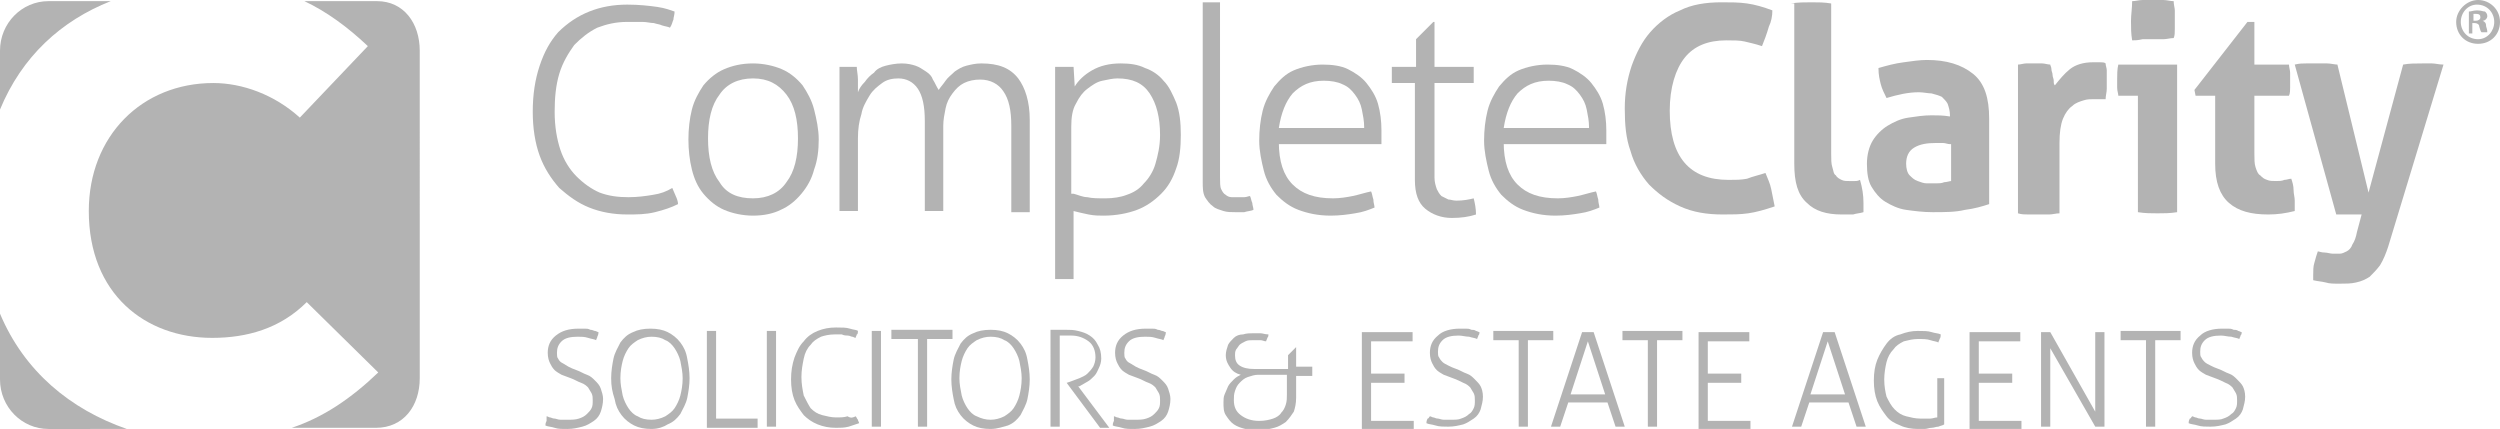 <?xml version="1.0" encoding="utf-8"?>
<!-- Generator: Adobe Illustrator 19.1.0, SVG Export Plug-In . SVG Version: 6.00 Build 0)  -->
<svg version="1.1" id="Layer_1" xmlns="http://www.w3.org/2000/svg" xmlns:xlink="http://www.w3.org/1999/xlink" x="0px" y="0px"
	 viewBox="0 0 216.8 37.2" style="enable-background:new 0 0 216.8 37.2;" xml:space="preserve">
<style type="text/css">
	.st0{fill:#B3B3B3;}
</style>
<g id="XMLID_905_">
	<g id="XMLID_982_">
		<path id="XMLID_1003_" class="st0" d="M47.4,36.1c0.1,0,0.2,0.1,0.3,0.1c0.1,0,0.2,0.1,0.4,0.1c0.1,0,0.3,0.1,0.5,0.1
			c0.2,0,0.4,0,0.6,0c0.4,0,0.7,0,1-0.1c0.3-0.1,0.5-0.2,0.7-0.4c0.2-0.2,0.3-0.3,0.4-0.5c0.1-0.2,0.1-0.4,0.1-0.7
			c0-0.2,0-0.4-0.1-0.6c-0.1-0.2-0.2-0.3-0.3-0.5c-0.1-0.1-0.3-0.3-0.6-0.4c-0.3-0.1-0.6-0.3-0.9-0.4c-0.3-0.1-0.5-0.2-0.8-0.3
			c-0.2-0.1-0.5-0.3-0.6-0.4c-0.2-0.2-0.3-0.4-0.4-0.6c-0.1-0.2-0.2-0.5-0.2-0.9c0-0.6,0.2-1.1,0.7-1.5c0.5-0.4,1.1-0.6,2-0.6
			c0.2,0,0.3,0,0.5,0c0.2,0,0.3,0,0.5,0.1c0.2,0,0.3,0.1,0.4,0.1c0.1,0,0.2,0.1,0.3,0.1c0,0.1,0,0.2-0.1,0.4c0,0.1-0.1,0.2-0.1,0.3
			c-0.2-0.1-0.4-0.1-0.7-0.2c-0.3-0.1-0.6-0.1-0.9-0.1c-0.6,0-1.1,0.1-1.4,0.4c-0.3,0.3-0.4,0.6-0.4,1c0,0.2,0,0.4,0.1,0.5
			c0.1,0.2,0.2,0.3,0.4,0.4c0.2,0.1,0.3,0.2,0.5,0.3c0.2,0.1,0.4,0.2,0.7,0.3c0.3,0.1,0.6,0.3,0.9,0.4c0.3,0.1,0.5,0.3,0.7,0.5
			c0.2,0.2,0.4,0.4,0.5,0.7c0.1,0.3,0.2,0.6,0.2,0.9c0,0.4-0.1,0.8-0.2,1.1c-0.1,0.3-0.3,0.6-0.6,0.8c-0.3,0.2-0.6,0.4-1,0.5
			c-0.4,0.1-0.8,0.2-1.3,0.2c-0.5,0-0.8,0-1.1-0.1c-0.3-0.1-0.6-0.1-0.8-0.2c0-0.1,0-0.2,0.1-0.4C47.4,36.3,47.4,36.2,47.4,36.1z"/>
		<path id="XMLID_1000_" class="st0" d="M56.5,37.2c-0.6,0-1.1-0.1-1.5-0.3c-0.4-0.2-0.8-0.5-1.1-0.9c-0.3-0.4-0.5-0.8-0.6-1.4
			C53.1,34,53,33.5,53,32.8c0-0.6,0.1-1.2,0.2-1.7c0.1-0.5,0.4-1,0.6-1.4c0.3-0.4,0.6-0.7,1.1-0.9c0.4-0.2,0.9-0.3,1.5-0.3
			c0.6,0,1.1,0.1,1.5,0.3c0.4,0.2,0.8,0.5,1.1,0.9c0.3,0.4,0.5,0.8,0.6,1.4c0.1,0.5,0.2,1.1,0.2,1.7c0,0.6-0.1,1.2-0.2,1.7
			c-0.1,0.5-0.4,1-0.6,1.4c-0.3,0.4-0.6,0.7-1.1,0.9C57.6,37,57.1,37.2,56.5,37.2z M56.5,36.4c0.4,0,0.8-0.1,1.2-0.3
			c0.3-0.2,0.6-0.4,0.8-0.7c0.2-0.3,0.4-0.7,0.5-1.1c0.1-0.4,0.2-0.9,0.2-1.5c0-0.5-0.1-1-0.2-1.5c-0.1-0.4-0.3-0.8-0.5-1.1
			c-0.2-0.3-0.5-0.6-0.8-0.7c-0.3-0.2-0.7-0.3-1.2-0.3c-0.4,0-0.8,0.1-1.2,0.3c-0.3,0.2-0.6,0.4-0.8,0.7c-0.2,0.3-0.4,0.7-0.5,1.1
			c-0.1,0.4-0.2,0.9-0.2,1.5c0,0.5,0.1,1,0.2,1.5c0.1,0.4,0.3,0.8,0.5,1.1c0.2,0.3,0.5,0.6,0.8,0.7C55.6,36.3,56,36.4,56.5,36.4z"/>
		<path id="XMLID_998_" class="st0" d="M61.3,28.7c0,0,0.1,0,0.2,0c0.1,0,0.1,0,0.2,0c0.1,0,0.1,0,0.2,0c0.1,0,0.1,0,0.2,0v7.6h3.6
			c0,0,0,0.1,0,0.2c0,0.1,0,0.1,0,0.2c0,0.1,0,0.1,0,0.2c0,0.1,0,0.1,0,0.2h-4.4V28.7z"/>
		<path id="XMLID_996_" class="st0" d="M66.5,28.7c0.1,0,0.1,0,0.2,0c0.1,0,0.1,0,0.2,0c0.1,0,0.1,0,0.2,0c0.1,0,0.1,0,0.2,0V37
			c-0.1,0-0.1,0-0.2,0c-0.1,0-0.1,0-0.2,0c-0.1,0-0.2,0-0.2,0c-0.1,0-0.1,0-0.2,0V28.7z"/>
		<path id="XMLID_994_" class="st0" d="M74.2,36.1c0.1,0.1,0.1,0.2,0.2,0.3c0,0.1,0.1,0.2,0.1,0.3c-0.3,0.1-0.6,0.2-0.9,0.3
			c-0.4,0.1-0.7,0.1-1.1,0.1c-0.6,0-1.1-0.1-1.6-0.3c-0.5-0.2-0.9-0.5-1.2-0.8c-0.3-0.4-0.6-0.8-0.8-1.3c-0.2-0.5-0.3-1.1-0.3-1.8
			c0-0.7,0.1-1.3,0.3-1.9c0.2-0.5,0.4-1,0.8-1.4c0.3-0.4,0.7-0.7,1.2-0.9c0.5-0.2,1-0.3,1.6-0.3c0.5,0,0.9,0,1.2,0.1
			c0.3,0.1,0.6,0.1,0.7,0.2c0,0.1,0,0.3-0.1,0.3c0,0.1-0.1,0.2-0.1,0.3c-0.1,0-0.2-0.1-0.3-0.1c-0.1,0-0.2-0.1-0.4-0.1
			c-0.1,0-0.3,0-0.5-0.1c-0.2,0-0.4,0-0.6,0c-0.5,0-0.9,0.1-1.2,0.2c-0.4,0.2-0.7,0.4-0.9,0.7c-0.3,0.3-0.5,0.7-0.6,1.2
			c-0.1,0.5-0.2,1-0.2,1.6c0,0.6,0.1,1.1,0.2,1.6c0.2,0.4,0.4,0.8,0.6,1.1c0.3,0.3,0.6,0.5,1,0.6c0.4,0.1,0.8,0.2,1.2,0.2
			c0.4,0,0.7,0,1-0.1C73.8,36.3,74,36.2,74.2,36.1z"/>
		<path id="XMLID_992_" class="st0" d="M75.6,28.7c0.1,0,0.1,0,0.2,0c0.1,0,0.1,0,0.2,0c0.1,0,0.1,0,0.2,0c0.1,0,0.1,0,0.2,0V37
			c-0.1,0-0.1,0-0.2,0c-0.1,0-0.1,0-0.2,0c-0.1,0-0.2,0-0.2,0c-0.1,0-0.1,0-0.2,0V28.7z"/>
		<path id="XMLID_990_" class="st0" d="M79.5,29.4h-2.2c0,0,0-0.1,0-0.2c0-0.1,0-0.1,0-0.2c0-0.1,0-0.1,0-0.2c0-0.1,0-0.1,0-0.2h5.3
			c0,0,0,0.1,0,0.2c0,0.1,0,0.1,0,0.2c0,0.1,0,0.1,0,0.2c0,0.1,0,0.1,0,0.2h-2.2V37c-0.1,0-0.1,0-0.2,0c-0.1,0-0.1,0-0.2,0
			c-0.1,0-0.2,0-0.2,0c-0.1,0-0.1,0-0.2,0V29.4z"/>
		<path id="XMLID_987_" class="st0" d="M85.9,37.2c-0.6,0-1.1-0.1-1.5-0.3c-0.4-0.2-0.8-0.5-1.1-0.9c-0.3-0.4-0.5-0.8-0.6-1.4
			c-0.1-0.5-0.2-1.1-0.2-1.7c0-0.6,0.1-1.2,0.2-1.7c0.1-0.5,0.4-1,0.6-1.4c0.3-0.4,0.6-0.7,1.1-0.9c0.4-0.2,0.9-0.3,1.5-0.3
			c0.6,0,1.1,0.1,1.5,0.3c0.4,0.2,0.8,0.5,1.1,0.9c0.3,0.4,0.5,0.8,0.6,1.4c0.1,0.5,0.2,1.1,0.2,1.7c0,0.6-0.1,1.2-0.2,1.7
			c-0.1,0.5-0.4,1-0.6,1.4c-0.3,0.4-0.6,0.7-1.1,0.9C87,37,86.5,37.2,85.9,37.2z M85.9,36.4c0.4,0,0.8-0.1,1.2-0.3
			c0.3-0.2,0.6-0.4,0.8-0.7c0.2-0.3,0.4-0.7,0.5-1.1c0.1-0.4,0.2-0.9,0.2-1.5c0-0.5-0.1-1-0.2-1.5c-0.1-0.4-0.3-0.8-0.5-1.1
			c-0.2-0.3-0.5-0.6-0.8-0.7c-0.3-0.2-0.7-0.3-1.2-0.3c-0.4,0-0.8,0.1-1.2,0.3c-0.3,0.2-0.6,0.4-0.8,0.7c-0.2,0.3-0.4,0.7-0.5,1.1
			c-0.1,0.4-0.2,0.9-0.2,1.5c0,0.5,0.1,1,0.2,1.5c0.1,0.4,0.3,0.8,0.5,1.1c0.2,0.3,0.5,0.6,0.8,0.7C85.1,36.3,85.5,36.4,85.9,36.4z"
			/>
		<path id="XMLID_985_" class="st0" d="M90.7,28.6c0.2,0,0.3,0,0.4,0c0.1,0,0.3,0,0.4,0c0.1,0,0.2,0,0.4,0c0.1,0,0.3,0,0.5,0
			c0.4,0,0.7,0,1.1,0.1c0.4,0.1,0.7,0.2,1,0.4c0.3,0.2,0.5,0.4,0.7,0.8c0.2,0.3,0.3,0.7,0.3,1.2c0,0.3-0.1,0.6-0.2,0.8
			c-0.1,0.2-0.2,0.5-0.4,0.7c-0.2,0.2-0.4,0.4-0.6,0.5c-0.2,0.1-0.5,0.3-0.7,0.4l-0.1,0l2.7,3.6c-0.1,0-0.2,0-0.2,0
			c-0.1,0-0.2,0-0.2,0c-0.1,0-0.2,0-0.2,0c-0.1,0-0.1,0-0.2,0l-2.9-3.9v0l0.3-0.1c0.3-0.1,0.5-0.2,0.8-0.3c0.2-0.1,0.5-0.2,0.7-0.4
			c0.2-0.2,0.3-0.3,0.5-0.6c0.1-0.2,0.2-0.5,0.2-0.8c0-0.6-0.2-1.1-0.6-1.4c-0.4-0.3-0.9-0.5-1.5-0.5c-0.2,0-0.3,0-0.5,0
			c-0.1,0-0.3,0-0.5,0V37c-0.1,0-0.1,0-0.2,0c-0.1,0-0.1,0-0.2,0c-0.1,0-0.1,0-0.2,0c-0.1,0-0.1,0-0.2,0V28.6z"/>
		<path id="XMLID_983_" class="st0" d="M96.6,36.1c0.1,0,0.2,0.1,0.3,0.1c0.1,0,0.2,0.1,0.4,0.1c0.1,0,0.3,0.1,0.5,0.1
			c0.2,0,0.4,0,0.6,0c0.4,0,0.7,0,1-0.1c0.3-0.1,0.5-0.2,0.7-0.4c0.2-0.2,0.3-0.3,0.4-0.5c0.1-0.2,0.1-0.4,0.1-0.7
			c0-0.2,0-0.4-0.1-0.6c-0.1-0.2-0.2-0.3-0.3-0.5c-0.1-0.1-0.3-0.3-0.6-0.4c-0.3-0.1-0.6-0.3-0.9-0.4c-0.3-0.1-0.5-0.2-0.8-0.3
			c-0.2-0.1-0.5-0.3-0.6-0.4c-0.2-0.2-0.3-0.4-0.4-0.6c-0.1-0.2-0.2-0.5-0.2-0.9c0-0.6,0.2-1.1,0.7-1.5c0.5-0.4,1.1-0.6,2-0.6
			c0.2,0,0.3,0,0.5,0c0.2,0,0.3,0,0.5,0.1c0.2,0,0.3,0.1,0.4,0.1c0.1,0,0.2,0.1,0.3,0.1c0,0.1,0,0.2-0.1,0.4c0,0.1-0.1,0.2-0.1,0.3
			c-0.2-0.1-0.4-0.1-0.7-0.2c-0.3-0.1-0.6-0.1-0.9-0.1c-0.6,0-1.1,0.1-1.4,0.4c-0.3,0.3-0.4,0.6-0.4,1c0,0.2,0,0.4,0.1,0.5
			c0.1,0.2,0.2,0.3,0.4,0.4c0.2,0.1,0.3,0.2,0.5,0.3c0.2,0.1,0.4,0.2,0.7,0.3c0.3,0.1,0.6,0.3,0.9,0.4c0.3,0.1,0.5,0.3,0.7,0.5
			c0.2,0.2,0.4,0.4,0.5,0.7c0.1,0.3,0.2,0.6,0.2,0.9c0,0.4-0.1,0.8-0.2,1.1c-0.1,0.3-0.3,0.6-0.6,0.8c-0.3,0.2-0.6,0.4-1,0.5
			c-0.4,0.1-0.8,0.2-1.3,0.2c-0.5,0-0.8,0-1.1-0.1c-0.3-0.1-0.6-0.1-0.8-0.2c0-0.1,0-0.2,0.1-0.4C96.6,36.3,96.6,36.2,96.6,36.1z"/>
	</g>
	<g id="XMLID_978_">
		<path id="XMLID_981_" class="st0" d="M9.6,0.1H4.2C1.9,0.1,0,2,0,4.4v5.1C1.9,4.9,5.3,1.8,9.6,0.1z"/>
		<path id="XMLID_980_" class="st0" d="M32.7,0.1h-6.3c1.9,0.9,3.7,2.2,5.5,3.9L26,10.2c-2.2-2-5-3-7.5-3c-6.2,0-10.8,4.6-10.8,11.1
			c0,7.2,4.9,11,10.7,11c3,0,5.9-0.8,8.2-3.1l6.2,6.1c-2.4,2.3-4.8,3.9-7.5,4.8h7.3c2.4,0,3.8-1.9,3.8-4.3V4.4
			C36.4,2,35,0.1,32.7,0.1z"/>
		<path id="XMLID_979_" class="st0" d="M0,27.2v5.7c0,2.4,1.9,4.3,4.2,4.3H11C6.1,35.5,2.1,32.2,0,27.2z"/>
	</g>
	<path id="XMLID_976_" class="st0" d="M58.3,16.3c0.1,0.2,0.2,0.5,0.3,0.7c0.1,0.2,0.2,0.5,0.2,0.7c-0.6,0.3-1.2,0.5-2,0.7
		c-0.8,0.2-1.6,0.2-2.4,0.2c-1.2,0-2.3-0.2-3.3-0.6c-1-0.4-1.8-1-2.6-1.7c-0.7-0.8-1.3-1.7-1.7-2.8c-0.4-1.1-0.6-2.4-0.6-3.8
		c0-1.5,0.2-2.8,0.6-4c0.4-1.2,0.9-2.1,1.6-2.9C49.2,2,50.1,1.4,51.1,1c1-0.4,2.1-0.6,3.3-0.6c1,0,1.9,0.1,2.6,0.2
		c0.7,0.1,1.2,0.3,1.5,0.4c0,0.3-0.1,0.5-0.1,0.7c-0.1,0.2-0.1,0.4-0.3,0.7c-0.2-0.1-0.4-0.1-0.7-0.2C57.2,2.1,57,2.1,56.7,2
		c-0.3,0-0.6-0.1-1-0.1c-0.4,0-0.8,0-1.3,0c-1,0-1.8,0.2-2.6,0.5c-0.8,0.4-1.4,0.9-2,1.5c-0.5,0.7-1,1.5-1.3,2.5
		c-0.3,1-0.4,2.1-0.4,3.3c0,1.3,0.2,2.4,0.5,3.3c0.3,0.9,0.8,1.7,1.4,2.3c0.6,0.6,1.3,1.1,2,1.4c0.8,0.3,1.6,0.4,2.5,0.4
		c0.8,0,1.5-0.1,2.1-0.2C57.3,16.8,57.8,16.6,58.3,16.3z"/>
	<path id="XMLID_973_" class="st0" d="M65.3,18.7c-0.9,0-1.8-0.2-2.5-0.5c-0.7-0.3-1.3-0.8-1.8-1.4c-0.5-0.6-0.8-1.3-1-2.1
		c-0.2-0.8-0.3-1.7-0.3-2.6c0-0.9,0.1-1.8,0.3-2.6c0.2-0.8,0.6-1.5,1-2.1c0.5-0.6,1.1-1.1,1.8-1.4c0.7-0.3,1.5-0.5,2.5-0.5
		c0.9,0,1.8,0.2,2.5,0.5c0.7,0.3,1.3,0.8,1.8,1.4C70,8,70.4,8.7,70.6,9.5c0.2,0.8,0.4,1.7,0.4,2.6c0,0.9-0.1,1.8-0.4,2.6
		c-0.2,0.8-0.6,1.5-1.1,2.1c-0.5,0.6-1.1,1.1-1.8,1.4C67.1,18.5,66.3,18.7,65.3,18.7z M65.3,17.2c1.3,0,2.3-0.5,2.9-1.4
		c0.7-0.9,1-2.2,1-3.8c0-1.6-0.3-2.9-1-3.8c-0.7-0.9-1.6-1.4-2.9-1.4c-1.3,0-2.3,0.5-2.9,1.4c-0.7,0.9-1,2.2-1,3.8
		c0,1.6,0.3,2.9,1,3.8C63,16.8,64,17.2,65.3,17.2z"/>
	<path id="XMLID_971_" class="st0" d="M72.7,5.8c0.1,0,0.3,0,0.4,0c0.1,0,0.2,0,0.4,0c0.1,0,0.3,0,0.4,0c0.1,0,0.2,0,0.4,0
		c0,0.3,0.1,0.7,0.1,1.1c0,0.4,0,0.8,0,1.1c0.1-0.3,0.3-0.6,0.6-0.9c0.2-0.3,0.5-0.6,0.8-0.8C76,6,76.4,5.8,76.8,5.7
		c0.4-0.1,0.9-0.2,1.4-0.2c0.5,0,0.9,0.1,1.2,0.2c0.3,0.1,0.6,0.3,0.9,0.5c0.3,0.2,0.5,0.4,0.6,0.7c0.2,0.3,0.3,0.6,0.5,0.9
		C81.6,7.5,81.8,7.3,82,7c0.2-0.3,0.5-0.5,0.8-0.8c0.3-0.2,0.6-0.4,1-0.5c0.4-0.1,0.8-0.2,1.3-0.2c1.5,0,2.5,0.4,3.2,1.3
		c0.6,0.8,1,2,1,3.6v8c-0.1,0-0.2,0-0.4,0c-0.2,0-0.3,0-0.4,0c-0.1,0-0.2,0-0.4,0c-0.2,0-0.3,0-0.4,0v-7.5c0-1.3-0.2-2.3-0.7-3
		c-0.4-0.6-1.1-1-2-1c-0.5,0-1,0.1-1.4,0.3c-0.4,0.2-0.7,0.5-1,0.9c-0.3,0.4-0.5,0.8-0.6,1.3c-0.1,0.5-0.2,1-0.2,1.5v7.4
		c-0.1,0-0.2,0-0.4,0c-0.2,0-0.3,0-0.4,0c-0.1,0-0.2,0-0.4,0c-0.2,0-0.3,0-0.4,0v-7.8c0-1.3-0.2-2.2-0.6-2.8c-0.4-0.6-1-0.9-1.7-0.9
		c-0.5,0-1,0.1-1.4,0.4c-0.4,0.3-0.8,0.6-1.1,1.1c-0.3,0.5-0.6,1-0.7,1.6c-0.2,0.6-0.3,1.3-0.3,2.1v6.3c-0.1,0-0.2,0-0.4,0
		c-0.2,0-0.3,0-0.4,0c-0.1,0-0.2,0-0.4,0c-0.2,0-0.3,0-0.4,0V5.8z"/>
	<path id="XMLID_968_" class="st0" d="M91.5,5.8c0.1,0,0.2,0,0.4,0c0.1,0,0.3,0,0.4,0c0.1,0,0.2,0,0.4,0c0.1,0,0.3,0,0.4,0l0.1,1.7
		c0.3-0.5,0.8-1,1.5-1.4c0.7-0.4,1.5-0.6,2.5-0.6c0.8,0,1.5,0.1,2.1,0.4c0.6,0.2,1.2,0.6,1.6,1.1c0.5,0.5,0.8,1.2,1.1,1.9
		c0.3,0.8,0.4,1.7,0.4,2.8c0,1.1-0.1,2.1-0.4,2.9c-0.3,0.9-0.7,1.6-1.3,2.2c-0.6,0.6-1.3,1.1-2.1,1.4c-0.8,0.3-1.8,0.5-2.9,0.5
		c-0.4,0-0.8,0-1.3-0.1c-0.5-0.1-0.9-0.2-1.3-0.3v5.9c-0.1,0-0.2,0-0.4,0c-0.2,0-0.3,0-0.4,0c-0.1,0-0.2,0-0.4,0c-0.2,0-0.3,0-0.4,0
		V5.8z M93.1,16.8c0.4,0.1,0.8,0.3,1.2,0.3c0.4,0.1,0.9,0.1,1.6,0.1c0.6,0,1.3-0.1,1.8-0.3c0.6-0.2,1.1-0.5,1.5-1
		c0.4-0.4,0.8-1,1-1.7c0.2-0.7,0.4-1.5,0.4-2.5c0-1.5-0.3-2.7-0.9-3.6c-0.6-0.9-1.5-1.3-2.8-1.3c-0.4,0-0.8,0.1-1.3,0.2
		c-0.5,0.1-0.9,0.4-1.3,0.7c-0.4,0.3-0.7,0.7-1,1.3c-0.3,0.5-0.4,1.2-0.4,2V16.8z"/>
	<path id="XMLID_966_" class="st0" d="M104.2,0.2c0.1,0,0.2,0,0.4,0c0.2,0,0.3,0,0.4,0c0.1,0,0.2,0,0.4,0c0.2,0,0.3,0,0.4,0v15.2
		c0,0.4,0,0.8,0.1,1c0.1,0.2,0.2,0.4,0.4,0.5c0.1,0.1,0.3,0.2,0.5,0.2c0.2,0,0.3,0,0.5,0c0.2,0,0.4,0,0.6,0c0.2,0,0.4-0.1,0.5-0.1
		c0.1,0.2,0.1,0.4,0.2,0.6c0,0.2,0.1,0.4,0.1,0.6c-0.2,0.1-0.5,0.1-0.8,0.2c-0.3,0-0.6,0-0.8,0c-0.3,0-0.7,0-1-0.1
		c-0.3-0.1-0.7-0.2-0.9-0.4c-0.3-0.2-0.5-0.5-0.7-0.8c-0.2-0.4-0.2-0.8-0.2-1.4V0.2z"/>
	<path id="XMLID_963_" class="st0" d="M110.9,12.3c0,1.7,0.4,2.9,1.2,3.7c0.8,0.8,1.9,1.2,3.5,1.2c0.6,0,1.2-0.1,1.7-0.2
		c0.5-0.1,1.1-0.3,1.6-0.4c0.1,0.2,0.1,0.4,0.2,0.7c0,0.3,0.1,0.5,0.1,0.7c-0.5,0.2-1,0.4-1.7,0.5c-0.6,0.1-1.3,0.2-2.1,0.2
		c-1.1,0-2-0.2-2.8-0.5c-0.8-0.3-1.4-0.8-1.9-1.3c-0.5-0.6-0.9-1.3-1.1-2.1c-0.2-0.8-0.4-1.7-0.4-2.6c0-0.9,0.1-1.8,0.3-2.6
		c0.2-0.8,0.6-1.5,1-2.1c0.5-0.6,1-1.1,1.7-1.4c0.7-0.3,1.6-0.5,2.5-0.5c0.8,0,1.6,0.1,2.2,0.4c0.6,0.3,1.2,0.7,1.6,1.2
		c0.4,0.5,0.8,1.1,1,1.8c0.2,0.7,0.3,1.5,0.3,2.3c0,0.1,0,0.3,0,0.6c0,0.2,0,0.4,0,0.6H110.9z M118.3,11c0-0.5-0.1-1-0.2-1.5
		c-0.1-0.5-0.3-0.9-0.6-1.3c-0.3-0.4-0.6-0.7-1.1-0.9c-0.4-0.2-1-0.3-1.6-0.3c-1.2,0-2,0.4-2.7,1.1c-0.6,0.7-1,1.7-1.2,3H118.3z"/>
	<path id="XMLID_961_" class="st0" d="M122.8,7.2h-2.1c0-0.1,0-0.2,0-0.3c0-0.1,0-0.3,0-0.4c0-0.1,0-0.3,0-0.4c0-0.1,0-0.2,0-0.3
		h2.1V3.4l1.5-1.5h0.1v3.9h3.4c0,0.1,0,0.2,0,0.3c0,0.1,0,0.2,0,0.4c0,0.1,0,0.3,0,0.4c0,0.1,0,0.2,0,0.3h-3.4v8.2
		c0,0.4,0.1,0.7,0.2,1c0.1,0.2,0.2,0.4,0.4,0.6c0.2,0.1,0.4,0.2,0.6,0.3c0.2,0,0.4,0.1,0.7,0.1c0.6,0,1.1-0.1,1.5-0.2
		c0.1,0.4,0.2,0.9,0.2,1.4c-0.6,0.2-1.3,0.3-2.1,0.3c-0.9,0-1.7-0.3-2.3-0.8c-0.6-0.5-0.9-1.3-0.9-2.5V7.2z"/>
	<path id="XMLID_958_" class="st0" d="M130.4,12.3c0,1.7,0.4,2.9,1.2,3.7c0.8,0.8,1.9,1.2,3.5,1.2c0.6,0,1.2-0.1,1.7-0.2
		c0.5-0.1,1.1-0.3,1.6-0.4c0.1,0.2,0.1,0.4,0.2,0.7c0,0.3,0.1,0.5,0.1,0.7c-0.5,0.2-1,0.4-1.7,0.5c-0.6,0.1-1.3,0.2-2.1,0.2
		c-1.1,0-2-0.2-2.8-0.5c-0.8-0.3-1.4-0.8-1.9-1.3c-0.5-0.6-0.9-1.3-1.1-2.1c-0.2-0.8-0.4-1.7-0.4-2.6c0-0.9,0.1-1.8,0.3-2.6
		c0.2-0.8,0.6-1.5,1-2.1c0.5-0.6,1-1.1,1.7-1.4c0.7-0.3,1.6-0.5,2.5-0.5c0.8,0,1.6,0.1,2.2,0.4c0.6,0.3,1.2,0.7,1.6,1.2
		c0.4,0.5,0.8,1.1,1,1.8c0.2,0.7,0.3,1.5,0.3,2.3c0,0.1,0,0.3,0,0.6c0,0.2,0,0.4,0,0.6H130.4z M137.8,11c0-0.5-0.1-1-0.2-1.5
		c-0.1-0.5-0.3-0.9-0.6-1.3c-0.3-0.4-0.6-0.7-1.1-0.9c-0.4-0.2-1-0.3-1.6-0.3c-1.2,0-2,0.4-2.7,1.1c-0.6,0.7-1,1.7-1.2,3H137.8z"/>
	<path id="XMLID_956_" class="st0" d="M153.1,15c0.2,0.5,0.4,0.9,0.5,1.4c0.1,0.5,0.2,1,0.3,1.5c-0.9,0.3-1.6,0.5-2.3,0.6
		c-0.7,0.1-1.4,0.1-2.2,0.1c-1.4,0-2.6-0.2-3.7-0.7c-1.1-0.5-1.9-1.1-2.7-1.9c-0.7-0.8-1.3-1.8-1.6-2.9c-0.4-1.1-0.5-2.3-0.5-3.7
		c0-1.3,0.2-2.5,0.6-3.7c0.4-1.1,0.9-2.1,1.6-2.9c0.7-0.8,1.6-1.5,2.6-1.9c1-0.5,2.2-0.7,3.6-0.7c0.8,0,1.5,0,2.2,0.1
		c0.7,0.1,1.4,0.3,2.2,0.6c0,0.5-0.1,1-0.3,1.4C153.2,3,153,3.5,152.8,4c-0.6-0.2-1.1-0.3-1.5-0.4c-0.4-0.1-1-0.1-1.6-0.1
		c-1.6,0-2.8,0.5-3.6,1.5c-0.8,1-1.3,2.6-1.3,4.6c0,4,1.7,6,5.1,6c0.6,0,1.1,0,1.6-0.1C152,15.3,152.5,15.2,153.1,15z"/>
	<path id="XMLID_954_" class="st0" d="M155.3,0.3c0.6-0.1,1.2-0.1,1.8-0.1c0.6,0,1.1,0,1.7,0.1v13c0,0.5,0,0.9,0.1,1.2
		c0.1,0.3,0.1,0.6,0.3,0.7c0.1,0.2,0.3,0.3,0.5,0.4c0.2,0.1,0.4,0.1,0.7,0.1c0.1,0,0.3,0,0.4,0c0.2,0,0.3,0,0.5-0.1
		c0.2,0.7,0.3,1.3,0.3,2c0,0.1,0,0.3,0,0.4c0,0.1,0,0.2,0,0.4c-0.3,0.1-0.6,0.1-0.9,0.2c-0.4,0-0.7,0-1,0c-1.3,0-2.3-0.3-3-1
		c-0.8-0.7-1.1-1.8-1.1-3.4V0.3z"/>
	<path id="XMLID_951_" class="st0" d="M169.1,10c0-0.4-0.1-0.7-0.2-1c-0.1-0.2-0.3-0.4-0.5-0.6c-0.2-0.1-0.5-0.2-0.9-0.3
		c-0.3,0-0.7-0.1-1.1-0.1c-0.9,0-1.8,0.2-2.8,0.5c-0.2-0.4-0.4-0.8-0.5-1.2c-0.1-0.4-0.2-0.8-0.2-1.4c0.7-0.2,1.4-0.4,2.2-0.5
		c0.7-0.1,1.4-0.2,2-0.2c1.7,0,3,0.4,4,1.2c1,0.8,1.4,2.1,1.4,3.9v7.4c-0.6,0.2-1.3,0.4-2.1,0.5c-0.8,0.2-1.8,0.2-2.8,0.2
		c-0.8,0-1.6-0.1-2.3-0.2c-0.7-0.1-1.3-0.4-1.8-0.7c-0.5-0.3-0.9-0.8-1.2-1.3c-0.3-0.5-0.4-1.2-0.4-2c0-0.8,0.2-1.5,0.5-2
		c0.3-0.5,0.8-1,1.3-1.3c0.5-0.3,1.1-0.6,1.8-0.7c0.7-0.1,1.3-0.2,2-0.2c0.5,0,1,0,1.6,0.1V10z M169.1,12.5c-0.2,0-0.4-0.1-0.6-0.1
		c-0.2,0-0.4,0-0.6,0c-0.8,0-1.4,0.1-1.9,0.4c-0.5,0.3-0.7,0.8-0.7,1.4c0,0.4,0.1,0.8,0.3,1c0.2,0.2,0.4,0.4,0.7,0.5
		c0.3,0.1,0.5,0.2,0.8,0.2c0.3,0,0.5,0,0.8,0c0.2,0,0.5,0,0.7-0.1c0.2,0,0.5-0.1,0.6-0.1V12.5z"/>
	<path id="XMLID_949_" class="st0" d="M175,5.6c0.2,0,0.5-0.1,0.7-0.1c0.2,0,0.5,0,0.7,0c0.2,0,0.5,0,0.7,0c0.2,0,0.5,0.1,0.7,0.1
		c0,0.1,0.1,0.2,0.1,0.4c0,0.2,0.1,0.3,0.1,0.5c0,0.2,0.1,0.3,0.1,0.5c0,0.2,0,0.3,0.1,0.4c0.4-0.5,0.8-1,1.3-1.4
		c0.5-0.4,1.2-0.6,2-0.6c0.2,0,0.4,0,0.6,0c0.2,0,0.4,0,0.5,0.1c0,0.2,0.1,0.4,0.1,0.6c0,0.2,0,0.4,0,0.7c0,0.3,0,0.6,0,0.9
		c0,0.3-0.1,0.6-0.1,0.9c-0.2,0-0.4,0-0.6,0c-0.2,0-0.4,0-0.4,0c-0.3,0-0.6,0-0.9,0.1c-0.3,0.1-0.7,0.2-1,0.5
		c-0.3,0.2-0.6,0.6-0.8,1.1c-0.2,0.5-0.3,1.2-0.3,2.1v6.1c-0.3,0-0.6,0.1-0.9,0.1c-0.3,0-0.6,0-0.9,0c-0.3,0-0.6,0-0.9,0
		c-0.3,0-0.6,0-0.9-0.1V5.6z"/>
	<path id="XMLID_946_" class="st0" d="M185.4,8.3h-1.7c0-0.2-0.1-0.4-0.1-0.7c0-0.2,0-0.5,0-0.7c0-0.4,0-0.9,0.1-1.3h5.1v12.8
		c-0.6,0.1-1.2,0.1-1.7,0.1c-0.5,0-1.1,0-1.7-0.1V8.3z M184.9,3.5c-0.1-0.6-0.1-1.1-0.1-1.7c0-0.5,0.1-1.1,0.1-1.7
		c0.3,0,0.6-0.1,0.9-0.1c0.3,0,0.6,0,0.9,0c0.3,0,0.6,0,0.9,0c0.3,0,0.6,0.1,0.9,0.1c0,0.3,0.1,0.6,0.1,0.8c0,0.3,0,0.5,0,0.8
		c0,0.3,0,0.5,0,0.8c0,0.3,0,0.6-0.1,0.8c-0.3,0-0.6,0.1-0.9,0.1c-0.3,0-0.6,0-0.9,0c-0.3,0-0.6,0-0.9,0
		C185.4,3.5,185.1,3.5,184.9,3.5z"/>
	<path id="XMLID_944_" class="st0" d="M192,8.3h-1.6l-0.1-0.5l4.6-5.9h0.6v3.7h3c0,0.2,0.1,0.5,0.1,0.7c0,0.2,0,0.4,0,0.6
		c0,0.2,0,0.5,0,0.7c0,0.2,0,0.5-0.1,0.7h-3v5c0,0.5,0,0.9,0.1,1.2c0.1,0.3,0.2,0.6,0.4,0.7c0.2,0.2,0.3,0.3,0.6,0.4
		c0.2,0.1,0.5,0.1,0.8,0.1c0.2,0,0.5,0,0.7-0.1c0.2,0,0.4-0.1,0.6-0.1c0.1,0.3,0.2,0.6,0.2,1c0,0.3,0.1,0.6,0.1,0.9
		c0,0.2,0,0.3,0,0.5c0,0.1,0,0.2,0,0.4c-0.8,0.2-1.5,0.3-2.3,0.3c-1.5,0-2.6-0.3-3.4-1c-0.8-0.7-1.2-1.8-1.2-3.4V8.3z"/>
	<path id="XMLID_942_" class="st0" d="M199,5.6c0.4-0.1,0.7-0.1,1-0.1c0.3,0,0.6,0,0.8,0c0.3,0,0.7,0,1,0c0.3,0,0.7,0.1,0.9,0.1
		l2.7,11.1l3-11.1c0.5-0.1,1.1-0.1,1.7-0.1c0.2,0,0.5,0,0.8,0c0.3,0,0.6,0.1,1,0.1l-4.8,15.8c-0.2,0.6-0.4,1.1-0.7,1.6
		c-0.3,0.4-0.6,0.7-0.9,1c-0.3,0.2-0.7,0.4-1.2,0.5c-0.4,0.1-0.9,0.1-1.4,0.1c-0.5,0-0.9,0-1.2-0.1c-0.4-0.1-0.7-0.1-1.1-0.2
		c0-0.1,0-0.2,0-0.2c0-0.1,0-0.1,0-0.2c0-0.4,0-0.8,0.1-1.1c0.1-0.4,0.2-0.7,0.3-1c0.1,0,0.3,0.1,0.6,0.1c0.2,0,0.5,0.1,0.7,0.1
		c0.2,0,0.4,0,0.6,0c0.2,0,0.4-0.1,0.6-0.2c0.2-0.1,0.4-0.3,0.5-0.6c0.2-0.3,0.3-0.6,0.4-1.1l0.4-1.5c-0.2,0-0.4,0-0.6,0
		c-0.2,0-0.4,0-0.7,0c-0.2,0-0.4,0-0.5,0c-0.2,0-0.3,0-0.4,0L199,5.6z"/>
	<g id="XMLID_936_">
		<path id="XMLID_937_" class="st0" d="M216.8,1.9c0,1.1-0.8,1.9-1.9,1.9c-1.1,0-1.9-0.8-1.9-1.9c0-1,0.9-1.9,1.9-1.9
			C215.9,0,216.8,0.8,216.8,1.9z M213.4,1.9c0,0.8,0.6,1.5,1.5,1.5c0.8,0,1.4-0.7,1.4-1.5c0-0.8-0.6-1.5-1.5-1.5
			C214,0.4,213.4,1.1,213.4,1.9z M214.5,2.9h-0.4V1c0.2,0,0.4-0.1,0.7-0.1c0.4,0,0.5,0.1,0.7,0.1c0.1,0.1,0.2,0.2,0.2,0.4
			c0,0.2-0.2,0.4-0.4,0.4v0c0.2,0.1,0.3,0.2,0.3,0.5c0.1,0.3,0.1,0.4,0.1,0.5h-0.5c-0.1-0.1-0.1-0.2-0.2-0.5c0-0.2-0.2-0.3-0.4-0.3
			h-0.2V2.9z M214.5,1.8h0.2c0.2,0,0.4-0.1,0.4-0.3c0-0.2-0.1-0.3-0.4-0.3c-0.1,0-0.2,0-0.2,0V1.8z"/>
	</g>
	<g id="XMLID_906_">
		<path id="XMLID_933_" class="st0" d="M111.7,31.8v-1l0.7-0.7h0v1.7h1.4c0,0.1,0,0.1,0,0.2c0,0.1,0,0.1,0,0.2c0,0.1,0,0.1,0,0.2
			c0,0.1,0,0.1,0,0.2h-1.4v1.9c0,0.5-0.1,0.9-0.2,1.2c-0.2,0.3-0.4,0.6-0.7,0.9c-0.3,0.2-0.6,0.4-1,0.5c-0.4,0.1-0.8,0.2-1.3,0.2
			c-0.4,0-0.8,0-1.2-0.1c-0.4-0.1-0.7-0.2-1-0.4c-0.3-0.2-0.5-0.5-0.7-0.8c-0.2-0.3-0.2-0.7-0.2-1.1c0-0.2,0-0.5,0.1-0.7
			c0.1-0.2,0.2-0.5,0.3-0.7c0.1-0.2,0.3-0.4,0.5-0.6c0.2-0.2,0.4-0.3,0.6-0.4c-0.4-0.1-0.7-0.3-0.9-0.6c-0.2-0.3-0.4-0.6-0.4-1.1
			c0-0.3,0.1-0.6,0.2-0.9c0.1-0.2,0.3-0.4,0.5-0.6c0.2-0.2,0.5-0.3,0.8-0.3c0.3-0.1,0.6-0.1,0.9-0.1c0.2,0,0.4,0,0.6,0
			c0.2,0,0.4,0.1,0.7,0.1c0,0.1,0,0.2-0.1,0.3c0,0.1-0.1,0.2-0.1,0.3c-0.2,0-0.3-0.1-0.5-0.1c-0.2,0-0.4,0-0.6,0
			c-0.3,0-0.5,0-0.7,0.1c-0.2,0.1-0.4,0.2-0.5,0.3c-0.1,0.1-0.2,0.3-0.3,0.4c-0.1,0.2-0.1,0.3-0.1,0.5c0,0.4,0.1,0.7,0.4,0.9
			c0.3,0.2,0.7,0.3,1.3,0.3H111.7z M111.7,32.5h-2.6c-0.3,0-0.6,0.1-0.9,0.2c-0.3,0.1-0.5,0.3-0.7,0.5c-0.2,0.2-0.3,0.4-0.4,0.7
			c-0.1,0.3-0.1,0.5-0.1,0.8c0,0.6,0.2,1,0.6,1.3c0.4,0.3,0.9,0.5,1.6,0.5c0.5,0,0.9-0.1,1.2-0.2c0.3-0.1,0.6-0.3,0.7-0.5
			c0.2-0.2,0.3-0.4,0.4-0.7c0.1-0.3,0.1-0.6,0.1-0.9V32.5z"/>
		<path id="XMLID_931_" class="st0" d="M118.1,28.8h4.4c0,0,0,0.1,0,0.2c0,0.1,0,0.1,0,0.2c0,0.1,0,0.1,0,0.2c0,0.1,0,0.1,0,0.2
			h-3.6v2.8h2.9c0,0,0,0.1,0,0.2c0,0.1,0,0.1,0,0.2c0,0.1,0,0.1,0,0.2c0,0.1,0,0.1,0,0.2h-2.9v3.3h3.7c0,0,0,0.1,0,0.2
			c0,0.1,0,0.1,0,0.2c0,0.1,0,0.1,0,0.2c0,0.1,0,0.1,0,0.2h-4.5V28.8z"/>
		<path id="XMLID_929_" class="st0" d="M124,36.1c0.1,0,0.2,0.1,0.3,0.1c0.1,0,0.2,0.1,0.4,0.1c0.1,0,0.3,0.1,0.5,0.1
			c0.2,0,0.4,0,0.6,0c0.4,0,0.7,0,0.9-0.1c0.3-0.1,0.5-0.2,0.7-0.4c0.2-0.1,0.3-0.3,0.4-0.5c0.1-0.2,0.1-0.4,0.1-0.7
			c0-0.2,0-0.4-0.1-0.6c-0.1-0.2-0.2-0.3-0.3-0.5c-0.1-0.1-0.3-0.3-0.6-0.4c-0.2-0.1-0.6-0.3-0.9-0.4c-0.3-0.1-0.5-0.2-0.8-0.3
			c-0.2-0.1-0.5-0.3-0.6-0.4c-0.2-0.2-0.3-0.4-0.4-0.6c-0.1-0.2-0.2-0.5-0.2-0.9c0-0.6,0.2-1.1,0.7-1.5c0.4-0.4,1.1-0.6,1.9-0.6
			c0.2,0,0.3,0,0.5,0c0.2,0,0.3,0,0.5,0.1c0.1,0,0.3,0,0.4,0.1c0.1,0,0.2,0.1,0.3,0.1c0,0.1,0,0.2-0.1,0.3c0,0.1-0.1,0.2-0.1,0.3
			c-0.2-0.1-0.4-0.1-0.7-0.2c-0.3,0-0.6-0.1-0.9-0.1c-0.6,0-1.1,0.1-1.4,0.4c-0.3,0.3-0.4,0.6-0.4,1c0,0.2,0,0.4,0.1,0.5
			c0.1,0.2,0.2,0.3,0.3,0.4c0.1,0.1,0.3,0.2,0.5,0.3c0.2,0.1,0.4,0.2,0.7,0.3c0.3,0.1,0.6,0.3,0.9,0.4c0.3,0.1,0.5,0.3,0.7,0.5
			c0.2,0.2,0.4,0.4,0.5,0.6c0.1,0.2,0.2,0.5,0.2,0.9c0,0.4-0.1,0.7-0.2,1.1c-0.1,0.3-0.3,0.6-0.6,0.8c-0.3,0.2-0.6,0.4-0.9,0.5
			c-0.4,0.1-0.8,0.2-1.3,0.2c-0.4,0-0.8,0-1.1-0.1c-0.3-0.1-0.6-0.1-0.8-0.2c0-0.1,0-0.2,0.1-0.4C123.9,36.3,123.9,36.2,124,36.1z"
			/>
		<path id="XMLID_927_" class="st0" d="M131.7,29.5h-2.2c0,0,0-0.1,0-0.2c0-0.1,0-0.1,0-0.2c0-0.1,0-0.1,0-0.2c0-0.1,0-0.1,0-0.2
			h5.2c0,0,0,0.1,0,0.2c0,0.1,0,0.1,0,0.2c0,0.1,0,0.1,0,0.2c0,0.1,0,0.1,0,0.2h-2.2V37c-0.1,0-0.1,0-0.2,0c-0.1,0-0.1,0-0.2,0
			c-0.1,0-0.2,0-0.2,0c-0.1,0-0.1,0-0.2,0V29.5z"/>
		<path id="XMLID_924_" class="st0" d="M137.2,28.8c0.1,0,0.1,0,0.2,0c0.1,0,0.2,0,0.3,0c0.1,0,0.2,0,0.3,0c0.1,0,0.2,0,0.2,0
			l2.7,8.2c0,0-0.1,0-0.2,0c-0.1,0-0.2,0-0.2,0c-0.1,0-0.1,0-0.2,0c-0.1,0-0.1,0-0.2,0l-0.7-2.1H136l-0.7,2.1c-0.1,0-0.1,0-0.2,0
			c-0.1,0-0.2,0-0.2,0c-0.1,0-0.2,0-0.2,0c-0.1,0-0.1,0-0.2,0L137.2,28.8z M139.2,34.2l-1.5-4.6l-1.5,4.6H139.2z"/>
		<path id="XMLID_922_" class="st0" d="M142.9,29.5h-2.2c0,0,0-0.1,0-0.2c0-0.1,0-0.1,0-0.2c0-0.1,0-0.1,0-0.2c0-0.1,0-0.1,0-0.2
			h5.2c0,0,0,0.1,0,0.2c0,0.1,0,0.1,0,0.2c0,0.1,0,0.1,0,0.2c0,0.1,0,0.1,0,0.2h-2.2V37c-0.1,0-0.1,0-0.2,0c-0.1,0-0.1,0-0.2,0
			c-0.1,0-0.2,0-0.2,0c-0.1,0-0.1,0-0.2,0V29.5z"/>
		<path id="XMLID_920_" class="st0" d="M147.3,28.8h4.4c0,0,0,0.1,0,0.2c0,0.1,0,0.1,0,0.2c0,0.1,0,0.1,0,0.2c0,0.1,0,0.1,0,0.2
			h-3.6v2.8h2.9c0,0,0,0.1,0,0.2c0,0.1,0,0.1,0,0.2c0,0.1,0,0.1,0,0.2c0,0.1,0,0.1,0,0.2h-2.9v3.3h3.7c0,0,0,0.1,0,0.2
			c0,0.1,0,0.1,0,0.2c0,0.1,0,0.1,0,0.2c0,0.1,0,0.1,0,0.2h-4.5V28.8z"/>
		<path id="XMLID_917_" class="st0" d="M158.1,28.8c0.1,0,0.1,0,0.2,0c0.1,0,0.2,0,0.3,0c0.1,0,0.2,0,0.3,0c0.1,0,0.2,0,0.2,0
			l2.7,8.2c0,0-0.1,0-0.2,0c-0.1,0-0.2,0-0.2,0c-0.1,0-0.1,0-0.2,0c-0.1,0-0.1,0-0.2,0l-0.7-2.1h-3.4l-0.7,2.1c-0.1,0-0.1,0-0.2,0
			c-0.1,0-0.2,0-0.2,0c-0.1,0-0.2,0-0.2,0c-0.1,0-0.1,0-0.2,0L158.1,28.8z M160,34.2l-1.5-4.6l-1.5,4.6H160z"/>
		<path id="XMLID_915_" class="st0" d="M167.8,32.8c0.1,0,0.1,0,0.2,0c0.1,0,0.1,0,0.2,0c0.1,0,0.1,0,0.2,0c0.1,0,0.1,0,0.2,0v4
			c-0.1,0.1-0.3,0.1-0.5,0.2c-0.2,0-0.4,0.1-0.6,0.1c-0.2,0-0.4,0.1-0.6,0.1c-0.2,0-0.4,0-0.6,0c-0.5,0-1.1-0.1-1.5-0.3
			c-0.5-0.2-0.9-0.4-1.2-0.8c-0.3-0.4-0.6-0.8-0.8-1.3c-0.2-0.5-0.3-1.1-0.3-1.8c0-0.7,0.1-1.3,0.3-1.8c0.2-0.5,0.5-1,0.8-1.4
			c0.3-0.4,0.7-0.7,1.2-0.8c0.5-0.2,1-0.3,1.5-0.3c0.5,0,0.9,0,1.2,0.1c0.3,0.1,0.6,0.1,0.8,0.2c0,0.1,0,0.3-0.1,0.4
			c0,0.1-0.1,0.2-0.1,0.3c-0.2-0.1-0.4-0.1-0.7-0.2c-0.3-0.1-0.6-0.1-1.1-0.1c-0.4,0-0.8,0.1-1.2,0.2c-0.4,0.2-0.7,0.4-0.9,0.7
			c-0.3,0.3-0.5,0.7-0.6,1.1c-0.1,0.4-0.2,1-0.2,1.5c0,0.6,0.1,1.1,0.2,1.5c0.2,0.4,0.4,0.8,0.7,1.1c0.3,0.3,0.6,0.5,1,0.6
			c0.4,0.1,0.8,0.2,1.2,0.2c0.3,0,0.6,0,0.9,0c0.2,0,0.4-0.1,0.6-0.1V32.8z"/>
		<path id="XMLID_913_" class="st0" d="M170.8,28.8h4.4c0,0,0,0.1,0,0.2c0,0.1,0,0.1,0,0.2c0,0.1,0,0.1,0,0.2c0,0.1,0,0.1,0,0.2
			h-3.6v2.8h2.9c0,0,0,0.1,0,0.2c0,0.1,0,0.1,0,0.2c0,0.1,0,0.1,0,0.2c0,0.1,0,0.1,0,0.2h-2.9v3.3h3.7c0,0,0,0.1,0,0.2
			c0,0.1,0,0.1,0,0.2c0,0.1,0,0.1,0,0.2c0,0.1,0,0.1,0,0.2h-4.5V28.8z"/>
		<path id="XMLID_911_" class="st0" d="M177,28.8c0.1,0,0.1,0,0.2,0c0.1,0,0.2,0,0.2,0c0.1,0,0.1,0,0.2,0c0.1,0,0.2,0,0.2,0l3.9,6.9
			v-6.9c0.1,0,0.1,0,0.2,0c0.1,0,0.1,0,0.2,0c0.1,0,0.1,0,0.2,0c0.1,0,0.1,0,0.2,0V37c0,0-0.1,0-0.2,0c-0.1,0-0.2,0-0.2,0
			c-0.1,0-0.1,0-0.2,0c-0.1,0-0.2,0-0.2,0l-3.9-6.8V37c-0.1,0-0.1,0-0.2,0c-0.1,0-0.1,0-0.2,0c-0.1,0-0.1,0-0.2,0
			c-0.1,0-0.1,0-0.2,0V28.8z"/>
		<path id="XMLID_909_" class="st0" d="M186.1,29.5h-2.2c0,0,0-0.1,0-0.2c0-0.1,0-0.1,0-0.2c0-0.1,0-0.1,0-0.2c0-0.1,0-0.1,0-0.2
			h5.2c0,0,0,0.1,0,0.2c0,0.1,0,0.1,0,0.2c0,0.1,0,0.1,0,0.2c0,0.1,0,0.1,0,0.2h-2.2V37c-0.1,0-0.1,0-0.2,0c-0.1,0-0.1,0-0.2,0
			c-0.1,0-0.2,0-0.2,0c-0.1,0-0.1,0-0.2,0V29.5z"/>
		<path id="XMLID_907_" class="st0" d="M190.1,36.1c0.1,0,0.2,0.1,0.3,0.1c0.1,0,0.2,0.1,0.4,0.1c0.1,0,0.3,0.1,0.5,0.1
			c0.2,0,0.4,0,0.6,0c0.4,0,0.7,0,0.9-0.1c0.3-0.1,0.5-0.2,0.7-0.4c0.2-0.1,0.3-0.3,0.4-0.5c0.1-0.2,0.1-0.4,0.1-0.7
			c0-0.2,0-0.4-0.1-0.6c-0.1-0.2-0.2-0.3-0.3-0.5c-0.1-0.1-0.3-0.3-0.6-0.4c-0.2-0.1-0.6-0.3-0.9-0.4c-0.3-0.1-0.5-0.2-0.8-0.3
			c-0.2-0.1-0.5-0.3-0.6-0.4c-0.2-0.2-0.3-0.4-0.4-0.6c-0.1-0.2-0.2-0.5-0.2-0.9c0-0.6,0.2-1.1,0.7-1.5c0.4-0.4,1.1-0.6,1.9-0.6
			c0.2,0,0.3,0,0.5,0c0.2,0,0.3,0,0.5,0.1c0.1,0,0.3,0,0.4,0.1c0.1,0,0.2,0.1,0.3,0.1c0,0.1,0,0.2-0.1,0.3c0,0.1-0.1,0.2-0.1,0.3
			c-0.2-0.1-0.4-0.1-0.7-0.2c-0.3,0-0.6-0.1-0.9-0.1c-0.6,0-1.1,0.1-1.4,0.4c-0.3,0.3-0.4,0.6-0.4,1c0,0.2,0,0.4,0.1,0.5
			c0.1,0.2,0.2,0.3,0.3,0.4c0.1,0.1,0.3,0.2,0.5,0.3c0.2,0.1,0.4,0.2,0.7,0.3c0.3,0.1,0.6,0.3,0.9,0.4c0.3,0.1,0.5,0.3,0.7,0.5
			c0.2,0.2,0.4,0.4,0.5,0.6c0.1,0.2,0.2,0.5,0.2,0.9c0,0.4-0.1,0.7-0.2,1.1c-0.1,0.3-0.3,0.6-0.6,0.8c-0.3,0.2-0.6,0.4-0.9,0.5
			c-0.4,0.1-0.8,0.2-1.3,0.2c-0.4,0-0.8,0-1.1-0.1c-0.3-0.1-0.6-0.1-0.8-0.2c0-0.1,0-0.2,0.1-0.4C190,36.3,190,36.2,190.1,36.1z"/>
	</g>
</g>
</svg>
